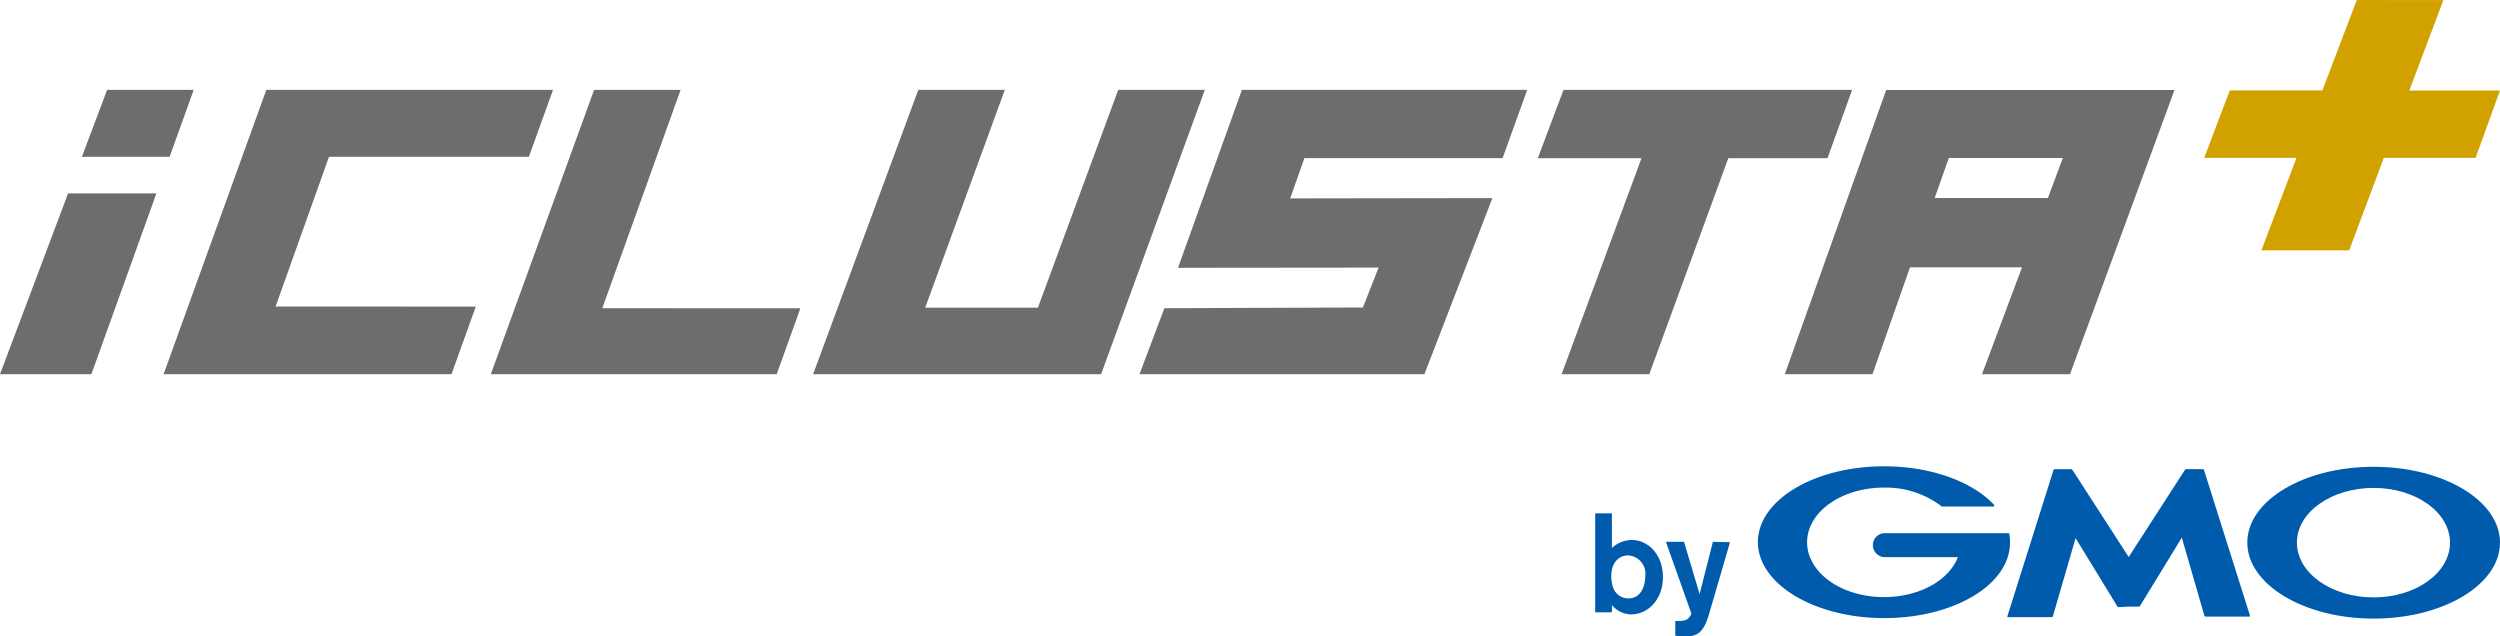 <svg xmlns="http://www.w3.org/2000/svg" viewBox="0 0 250 63.64"><defs><style>.cls-1{fill:#d1a100;}.cls-2{fill:#6d6d6d;}.cls-3{fill:#005bac;}</style></defs><title>iclusta_logo</title><g id="レイヤー_2" data-name="レイヤー 2"><g id="レイヤー_1-2" data-name="レイヤー 1"><g id="iclusta"><polygon class="cls-1" points="250 9.05 240.93 9.05 244.34 0.01 235.68 0 232.24 9.04 222.98 9.04 220.42 15.79 229.65 15.79 226.14 25.03 234.92 25.03 238.38 15.79 247.56 15.79 250 9.05"/><polygon class="cls-2" points="19.37 8.99 10.71 8.99 8.19 15.68 16.96 15.68 19.37 8.99"/><polygon class="cls-2" points="117.8 26.78 137.86 26.76 136.29 30.75 116.44 30.82 113.95 37.42 142.44 37.42 149.24 19.81 129.02 19.84 130.44 15.81 150.26 15.81 152.72 8.99 124.19 8.99 117.8 26.78"/><polygon class="cls-2" points="111.82 8.99 103.79 30.77 92.52 30.77 100.48 8.99 91.83 8.99 81.31 37.42 110.11 37.42 120.48 8.99 111.82 8.99"/><polygon class="cls-2" points="68.06 8.99 59.41 8.99 49.08 37.42 77.67 37.42 80.04 30.83 60.23 30.82 68.06 8.99"/><polygon class="cls-2" points="32.9 15.68 52.89 15.68 55.3 8.99 26.63 8.99 16.36 37.42 45.15 37.42 47.58 30.66 27.56 30.65 32.9 15.68"/><polygon class="cls-2" points="0 37.42 9.14 37.42 15.64 19.34 6.81 19.34 0 37.42"/><path class="cls-2" d="M188.62,9,178.48,37.42h8.77L191,26.73h11.2l-4,10.69H207L217.45,9ZM204.79,19.8H193.47l1.41-4h11.4Z"/><polygon class="cls-2" points="185.21 8.99 156.35 8.99 153.78 15.82 164.15 15.82 156.16 37.42 164.93 37.42 172.83 15.82 182.75 15.82 185.21 8.99"/><path class="cls-3" d="M164.52,57.67c0,.93-.43,2.17-1.66,2.17a1.63,1.63,0,0,1-1.62-1.33,3.19,3.19,0,0,1-.11-.9c0-1.5.9-2.07,1.66-2.07A1.83,1.83,0,0,1,164.52,57.67Zm-5-6.34v9.9h1.67V60.5a2.53,2.53,0,0,0,1.92.94c1.67,0,3.18-1.46,3.18-3.74S164.78,54,163.19,54a2.94,2.94,0,0,0-2,.8V51.33Z"/><path class="cls-3" d="M173,54.22l-1.78,6.11-.39,1.32c-.48,1.47-1,2-2.3,2a5.57,5.57,0,0,1-1-.08V62.09a3.14,3.14,0,0,0,.45,0,1.43,1.43,0,0,0,.76-.18,1,1,0,0,0,.39-.58l-2.54-7.15h1.81l1.56,5.23,1.33-5.23Z"/><path class="cls-3" d="M212.87,60.66h1a.17.17,0,0,0,.14-.08l4.17-6.82,2.26,7.81a.14.14,0,0,0,.12.09h4.37c.06,0,.08,0,.07-.09L220.4,47a.14.14,0,0,0-.12-.09h-1.65a.2.2,0,0,0-.14.08l-5.62,8.71L207.25,47a.18.18,0,0,0-.14-.08h-1.64a.13.13,0,0,0-.12.09l-4.61,14.61a.06.06,0,0,0,.06.09h4.37a.12.12,0,0,0,.12-.09l2.27-7.81,4.17,6.82a.14.14,0,0,0,.13.08Z"/><path class="cls-3" d="M200.93,53.39h0a.09.09,0,0,0-.09-.07H188.38a1.2,1.2,0,0,0,0,2.39h7.41c-.89,2.33-3.87,4-7.41,4-4.23,0-7.67-2.45-7.67-5.48s3.44-5.47,7.67-5.47a9.18,9.18,0,0,1,5.8,1.89h0l.05,0h5.09a.1.1,0,0,0,.1-.1.09.09,0,0,0,0-.06h0c-2.17-2.31-6.29-3.86-11-3.86-7,0-12.63,3.39-12.63,7.58s5.65,7.6,12.63,7.6S201,58.46,201,54.26A4.28,4.28,0,0,0,200.93,53.39Z"/><path class="cls-3" d="M237.36,46.68c-7,0-12.63,3.39-12.63,7.58s5.66,7.6,12.63,7.6S250,58.46,250,54.26,244.34,46.68,237.36,46.68Zm0,13.06c-4.23,0-7.67-2.45-7.67-5.48s3.44-5.47,7.67-5.47S245,51.24,245,54.26,241.6,59.74,237.36,59.74Z"/></g></g></g></svg>